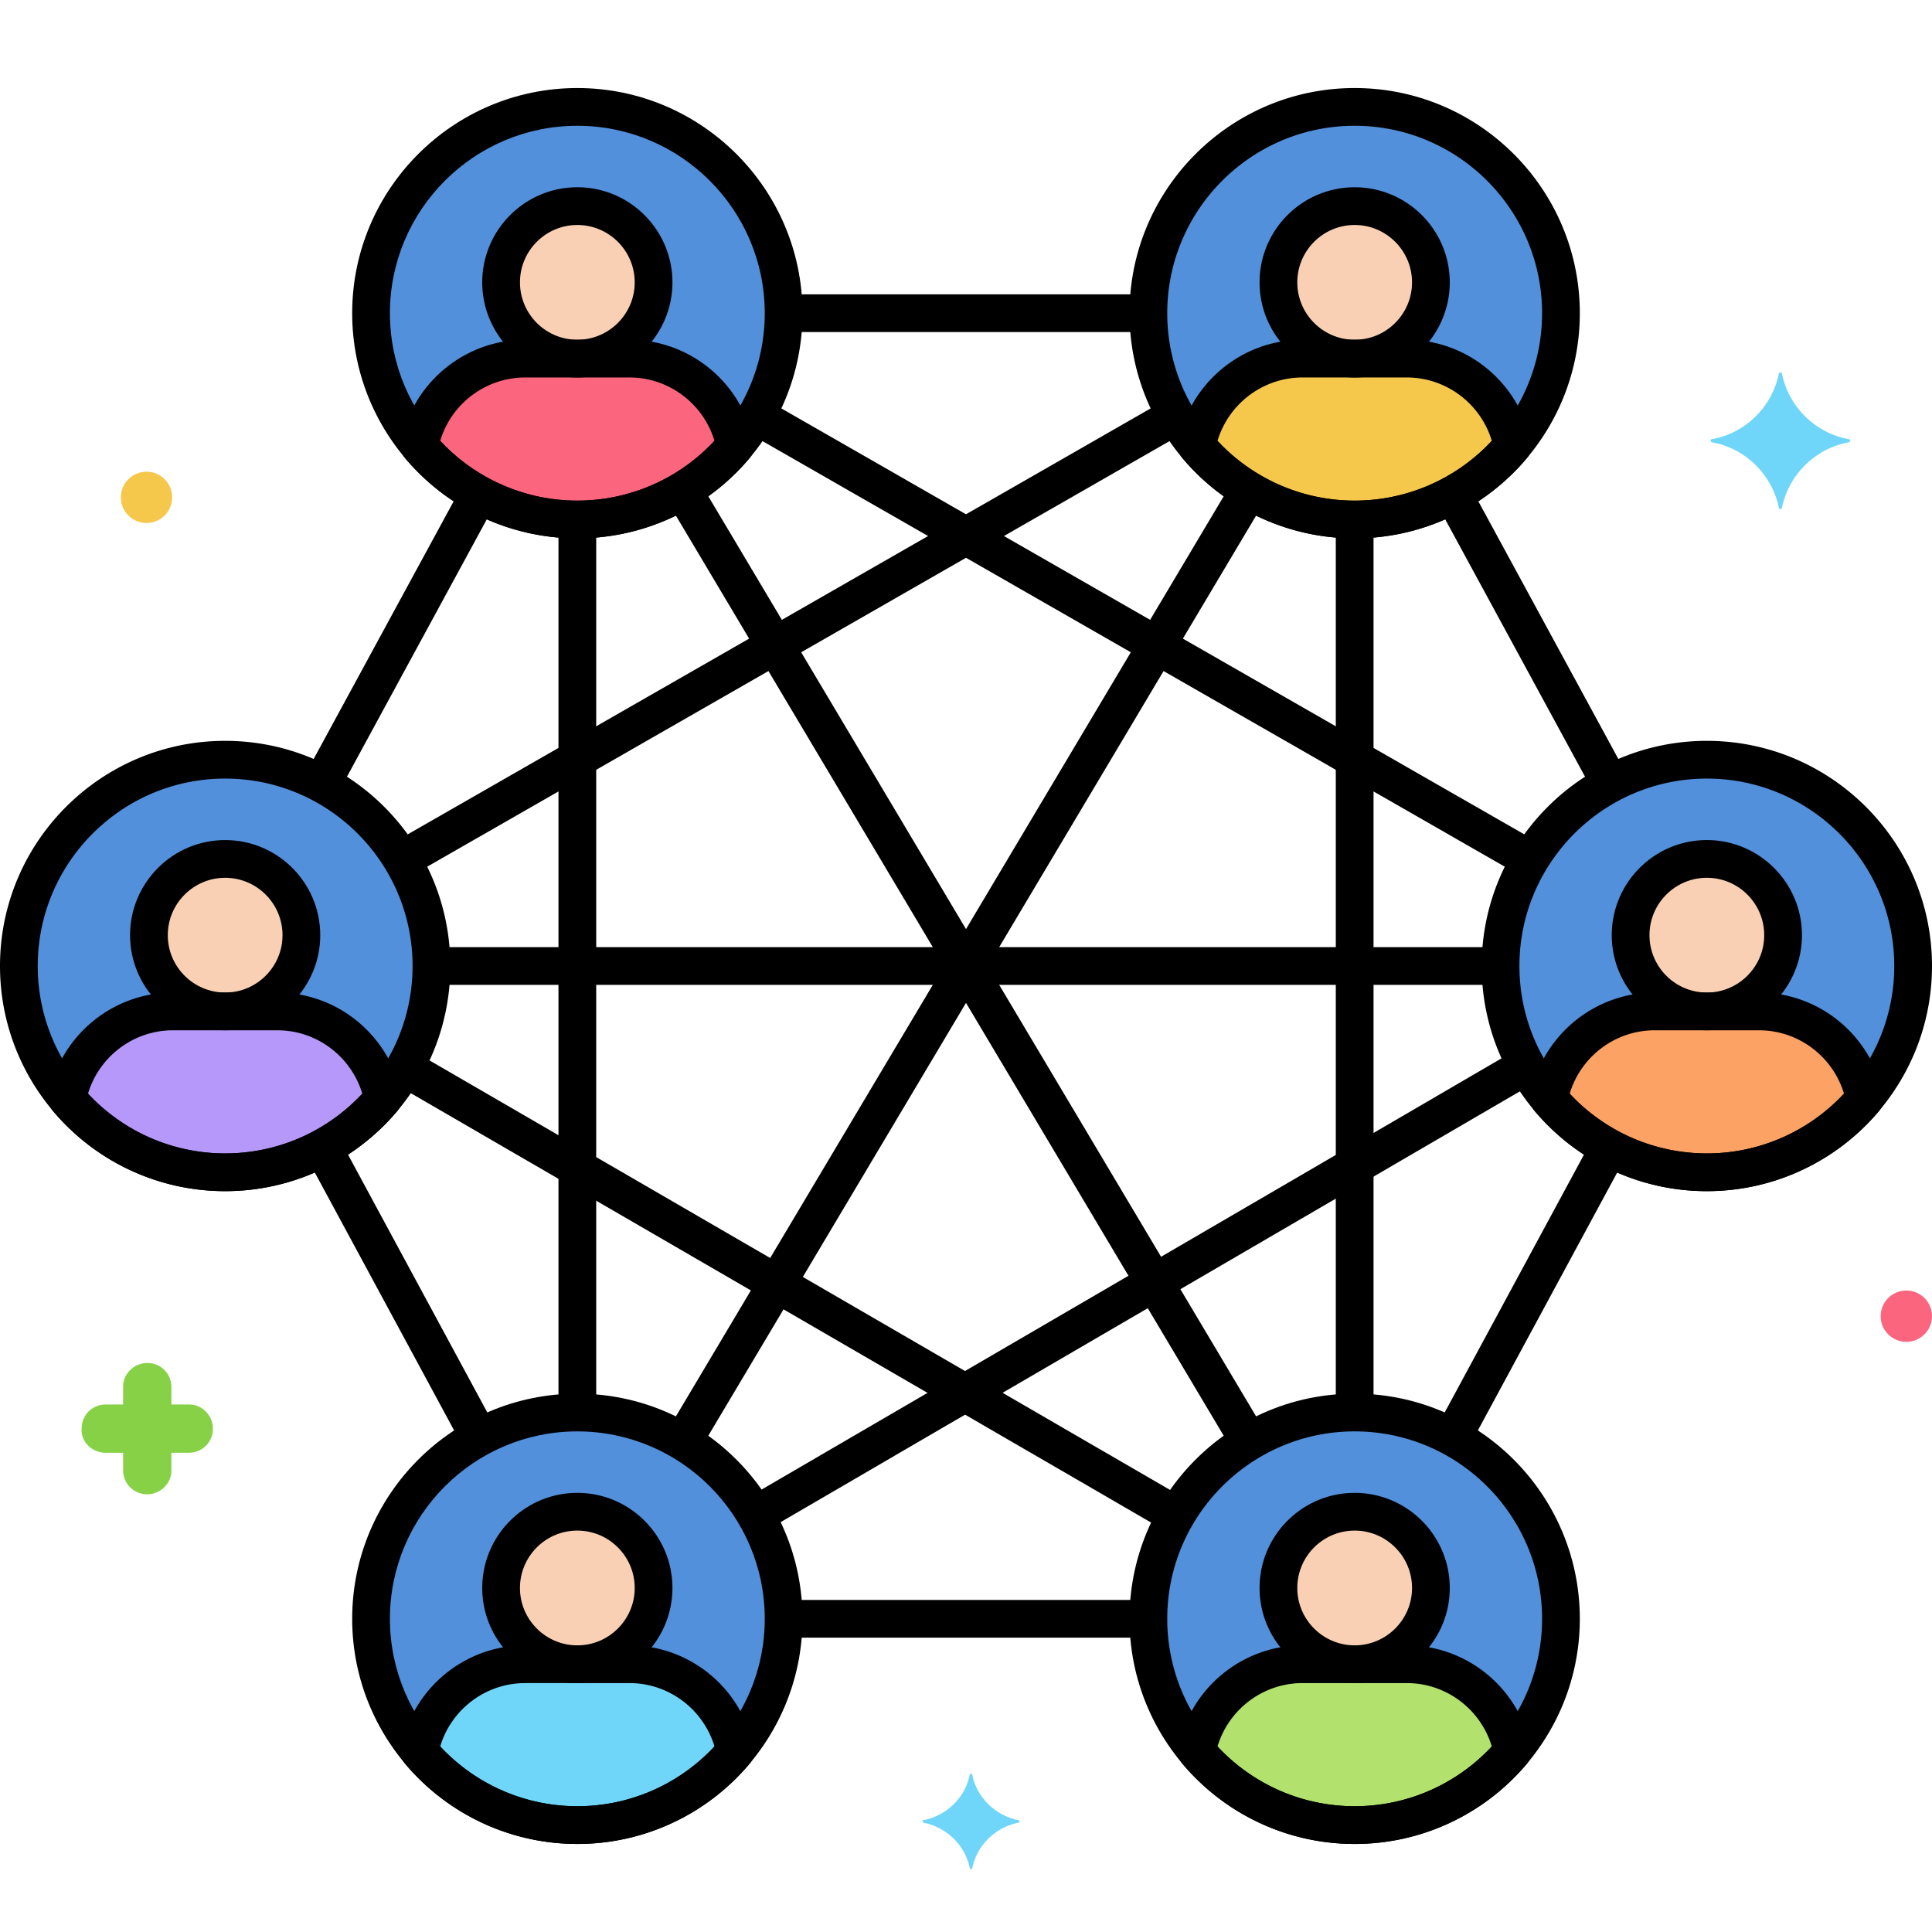 <svg xmlns="http://www.w3.org/2000/svg" version="1.1" xmlns:xlink="http://www.w3.org/1999/xlink" width="512" height="512" x="0" y="0" viewBox="0 0 256 256" style="enable-background:new 0 0 512 512" xml:space="preserve" class=""><g><circle cx="29.834" cy="128" r="27.334" fill="#5290db" opacity="1" data-original="#5290db"></circle><circle cx="226.166" cy="128" r="27.334" fill="#5290db" opacity="1" data-original="#5290db"></circle><circle cx="179.5" cy="41.5" r="27.334" fill="#5290db" opacity="1" data-original="#5290db"></circle><circle cx="179.5" cy="214.5" r="27.334" fill="#5290db" opacity="1" data-original="#5290db"></circle><circle cx="76.5" cy="41.5" r="27.334" fill="#5290db" opacity="1" data-original="#5290db"></circle><circle cx="76.5" cy="214.5" r="27.334" fill="#5290db" opacity="1" data-original="#5290db"></circle><circle cx="29.834" cy="123.915" r="10.101" fill="#f9d0b4" opacity="1" data-original="#f9d0b4"></circle><path fill="#b598f9" d="M29.834 155.334c8.392 0 15.897-3.785 20.911-9.738-1.27-6.592-7.043-11.58-14.006-11.58H22.93c-6.963 0-12.736 4.988-14.006 11.58 5.013 5.953 12.518 9.738 20.91 9.738z" opacity="1" data-original="#b598f9"></path><circle cx="226.166" cy="123.915" r="10.101" fill="#f9d0b4" opacity="1" data-original="#f9d0b4"></circle><path fill="#fca265" d="M226.166 155.334c8.392 0 15.897-3.785 20.911-9.738-1.27-6.592-7.043-11.58-14.006-11.58h-13.809c-6.963 0-12.736 4.988-14.006 11.58 5.013 5.953 12.518 9.738 20.91 9.738z" opacity="1" data-original="#fca265"></path><circle cx="179.5" cy="37.415" r="10.101" fill="#f9d0b4" opacity="1" data-original="#f9d0b4"></circle><path fill="#f5c84c" d="M179.5 68.834c8.392 0 15.897-3.785 20.911-9.738-1.27-6.592-7.043-11.58-14.006-11.58h-13.809c-6.963 0-12.736 4.988-14.006 11.58 5.013 5.953 12.518 9.738 20.91 9.738z" opacity="1" data-original="#f5c84c"></path><circle cx="179.5" cy="210.415" r="10.101" fill="#f9d0b4" opacity="1" data-original="#f9d0b4"></circle><path fill="#b2e26d" d="M179.5 241.834c8.392 0 15.897-3.785 20.911-9.738-1.27-6.592-7.043-11.58-14.006-11.58h-13.809c-6.963 0-12.736 4.988-14.006 11.58 5.013 5.953 12.518 9.738 20.91 9.738z" opacity="1" data-original="#b2e26d"></path><circle cx="76.5" cy="37.415" r="10.101" fill="#f9d0b4" opacity="1" data-original="#f9d0b4"></circle><path fill="#fc657e" d="M76.5 68.834c8.392 0 15.897-3.785 20.911-9.738-1.27-6.592-7.043-11.58-14.006-11.58H69.596c-6.963 0-12.736 4.988-14.006 11.58 5.013 5.953 12.518 9.738 20.91 9.738z" opacity="1" data-original="#fc657e"></path><circle cx="76.5" cy="210.415" r="10.101" fill="#f9d0b4" opacity="1" data-original="#f9d0b4"></circle><path fill="#70d6f9" d="M76.5 241.834c8.392 0 15.897-3.785 20.911-9.738-1.27-6.592-7.043-11.58-14.006-11.58H69.596c-6.963 0-12.736 4.988-14.006 11.58 5.013 5.953 12.518 9.738 20.91 9.738zM135.013 241.2c-3.1-.6-5.6-3-6.2-6.1 0-.1-.3-.1-.3 0-.6 3.1-3.1 5.5-6.2 6.1-.1 0-.1.2 0 .3 3.1.6 5.6 3 6.2 6.1 0 .1.3.1.3 0 .6-3.1 3.1-5.5 6.2-6.1.1-.1.1-.3 0-.3z" opacity="1" data-original="#70d6f9"></path><path fill="#87d147" d="M14.013 192.5h2.3v2.3c0 1.8 1.4 3.2 3.2 3.2 1.7 0 3.2-1.4 3.2-3.1v-2.4h2.3c1.8 0 3.2-1.4 3.2-3.2 0-1.7-1.4-3.2-3.1-3.2h-2.4v-2.3c0-1.8-1.4-3.2-3.2-3.2-1.7 0-3.2 1.4-3.2 3.1v2.4h-2.3c-1.8 0-3.2 1.4-3.2 3.2-.1 1.7 1.3 3.2 3.2 3.2-.1 0-.1 0 0 0z" opacity="1" data-original="#87d147"></path><circle cx="19.413" cy="65.9" r="3.4" fill="#f5c84c" opacity="1" data-original="#f5c84c"></circle><circle cx="252.6" cy="174.4" r="3.4" fill="#fc657e" opacity="1" data-original="#fc657e"></circle><path fill="#70d6f9" d="M226.813 58.2c4.5-.8 8-4.3 8.9-8.7 0-.2.4-.2.4 0 .9 4.4 4.4 7.9 8.9 8.7.2 0 .2.3 0 .4-4.5.8-8 4.3-8.9 8.7 0 .2-.4.2-.4 0-.9-4.4-4.4-7.9-8.9-8.7-.2-.1-.2-.4 0-.4z" opacity="1" data-original="#70d6f9"></path><path d="M165.168 192.924a2.497 2.497 0 0 1-2.15-1.221L88.806 67.057a2.5 2.5 0 0 1 4.296-2.559l74.212 124.646a2.5 2.5 0 0 1-2.146 3.78zM151.125 217H105.25a2.5 2.5 0 1 1 0-5h45.875a2.5 2.5 0 1 1 0 5z" fill="#000000" opacity="1" data-original="#000000"></path><path d="M90.831 192.925a2.5 2.5 0 0 1-2.145-3.78l74.212-124.647a2.501 2.501 0 0 1 4.296 2.559L92.981 191.704a2.497 2.497 0 0 1-2.15 1.221zM150.625 44h-46.031a2.5 2.5 0 1 1 0-5h46.031a2.5 2.5 0 1 1 0 5zM100.844 202.813a2.5 2.5 0 0 1-1.262-4.66l100.689-58.679a2.5 2.5 0 0 1 2.518 4.32L102.1 202.473c-.395.231-.829.34-1.256.34zM63.064 192.125a2.5 2.5 0 0 1-2.202-1.312l-19.659-36.39a2.501 2.501 0 0 1 4.399-2.377l19.659 36.39a2.501 2.501 0 0 1-2.197 3.689z" fill="#000000" opacity="1" data-original="#000000"></path><path d="M155.036 202.813c-.426 0-.857-.108-1.252-.338L53.205 144.139a2.499 2.499 0 1 1 2.509-4.324l100.579 58.336a2.499 2.499 0 0 1-1.257 4.662zM192.881 192.226a2.5 2.5 0 0 1-2.197-3.689l20.023-37.063a2.5 2.5 0 1 1 4.399 2.377l-20.023 37.063a2.498 2.498 0 0 1-2.202 1.312zM201.529 115.685c-.421 0-.849-.106-1.241-.331L99.685 57.675a2.5 2.5 0 1 1 2.488-4.338l100.603 57.679a2.5 2.5 0 0 1-1.247 4.669zM42.948 105.745a2.5 2.5 0 0 1-2.194-3.694l20.025-36.854a2.5 2.5 0 0 1 4.393 2.387l-20.025 36.854a2.5 2.5 0 0 1-2.199 1.307zM197.313 130.5H58a2.5 2.5 0 1 1 0-5h139.313a2.5 2.5 0 1 1 0 5zM212.813 105.307a2.5 2.5 0 0 1-2.199-1.307L190.69 67.331a2.5 2.5 0 0 1 4.393-2.387l19.924 36.669a2.5 2.5 0 0 1-2.194 3.694z" fill="#000000" opacity="1" data-original="#000000"></path><path d="M54 115.954a2.5 2.5 0 0 1-1.246-4.669l101.073-57.948a2.5 2.5 0 0 1 2.488 4.338L55.242 115.623c-.392.225-.82.331-1.242.331zM179.5 188.563a2.5 2.5 0 0 1-2.5-2.5V70.083a2.5 2.5 0 1 1 5 0v115.98a2.5 2.5 0 0 1-2.5 2.5z" fill="#000000" opacity="1" data-original="#000000"></path><path d="M76.5 188.667a2.5 2.5 0 0 1-2.5-2.5V70.063a2.5 2.5 0 1 1 5 0v116.104a2.5 2.5 0 0 1-2.5 2.5zM29.834 157.834C13.383 157.834 0 144.45 0 128s13.383-29.834 29.834-29.834S59.668 111.55 59.668 128s-13.383 29.834-29.834 29.834zm0-54.668C16.141 103.166 5 114.307 5 128s11.141 24.834 24.834 24.834S54.668 141.693 54.668 128s-11.141-24.834-24.834-24.834zM226.166 157.834c-16.451 0-29.834-13.384-29.834-29.834s13.383-29.834 29.834-29.834S256 111.55 256 128s-13.383 29.834-29.834 29.834zm0-54.668c-13.693 0-24.834 11.141-24.834 24.834s11.141 24.834 24.834 24.834S251 141.693 251 128s-11.141-24.834-24.834-24.834zM179.5 71.334c-16.451 0-29.834-13.384-29.834-29.834s13.383-29.834 29.834-29.834S209.334 25.05 209.334 41.5 195.951 71.334 179.5 71.334zm0-54.668c-13.693 0-24.834 11.141-24.834 24.834s11.141 24.834 24.834 24.834 24.834-11.141 24.834-24.834-11.141-24.834-24.834-24.834zM179.5 244.334c-16.451 0-29.834-13.384-29.834-29.834s13.383-29.834 29.834-29.834 29.834 13.384 29.834 29.834-13.383 29.834-29.834 29.834zm0-54.668c-13.693 0-24.834 11.141-24.834 24.834s11.141 24.834 24.834 24.834 24.834-11.141 24.834-24.834-11.141-24.834-24.834-24.834z" fill="#000000" opacity="1" data-original="#000000"></path><path d="M76.5 71.334c-16.451 0-29.834-13.384-29.834-29.834S60.049 11.666 76.5 11.666 106.334 25.05 106.334 41.5 92.951 71.334 76.5 71.334zm0-54.668c-13.693 0-24.834 11.141-24.834 24.834S62.807 66.334 76.5 66.334s24.834-11.141 24.834-24.834S90.193 16.666 76.5 16.666zM76.5 244.334c-16.451 0-29.834-13.384-29.834-29.834s13.383-29.834 29.834-29.834 29.834 13.384 29.834 29.834-13.383 29.834-29.834 29.834zm0-54.668c-13.693 0-24.834 11.141-24.834 24.834s11.141 24.834 24.834 24.834 24.834-11.141 24.834-24.834-11.141-24.834-24.834-24.834zM29.834 136.517c-6.948 0-12.601-5.653-12.601-12.602s5.653-12.602 12.601-12.602 12.601 5.653 12.601 12.602-5.653 12.602-12.601 12.602zm0-20.204c-4.191 0-7.601 3.41-7.601 7.602s3.41 7.602 7.601 7.602 7.601-3.41 7.601-7.602-3.41-7.602-7.601-7.602z" fill="#000000" opacity="1" data-original="#000000"></path><path d="M29.834 157.834a29.785 29.785 0 0 1-22.823-10.627 2.499 2.499 0 0 1-.543-2.083c1.519-7.885 8.442-13.607 16.461-13.607h13.809c8.02 0 14.942 5.723 16.461 13.607a2.499 2.499 0 0 1-.543 2.083 29.782 29.782 0 0 1-22.822 10.627zm-18.173-12.916c4.697 5.046 11.252 7.916 18.173 7.916s13.477-2.87 18.173-7.916c-1.476-4.933-6.041-8.401-11.269-8.401H22.93c-5.229 0-9.794 3.468-11.269 8.401zM226.166 136.517c-6.948 0-12.601-5.653-12.601-12.602s5.653-12.602 12.601-12.602 12.601 5.653 12.601 12.602-5.653 12.602-12.601 12.602zm0-20.204c-4.191 0-7.601 3.41-7.601 7.602s3.41 7.602 7.601 7.602 7.601-3.41 7.601-7.602-3.41-7.602-7.601-7.602z" fill="#000000" opacity="1" data-original="#000000"></path><path d="M226.166 157.834a29.785 29.785 0 0 1-22.823-10.627 2.499 2.499 0 0 1-.543-2.083c1.519-7.885 8.442-13.607 16.461-13.607h13.809c8.02 0 14.942 5.723 16.461 13.607a2.499 2.499 0 0 1-.543 2.083 29.782 29.782 0 0 1-22.822 10.627zm-18.173-12.916c4.697 5.046 11.252 7.916 18.173 7.916s13.477-2.87 18.173-7.916c-1.476-4.933-6.041-8.401-11.269-8.401h-13.809c-5.228 0-9.793 3.468-11.268 8.401zM179.5 50.017c-6.948 0-12.601-5.653-12.601-12.602s5.653-12.602 12.601-12.602 12.601 5.653 12.601 12.602-5.653 12.602-12.601 12.602zm0-20.204c-4.191 0-7.601 3.41-7.601 7.602s3.41 7.602 7.601 7.602 7.601-3.41 7.601-7.602-3.41-7.602-7.601-7.602z" fill="#000000" opacity="1" data-original="#000000"></path><path d="M179.5 71.334a29.785 29.785 0 0 1-22.823-10.627 2.499 2.499 0 0 1-.543-2.083c1.519-7.885 8.442-13.607 16.461-13.607h13.809c8.02 0 14.942 5.723 16.461 13.607a2.499 2.499 0 0 1-.543 2.083A29.782 29.782 0 0 1 179.5 71.334zm-18.173-12.916c4.697 5.046 11.252 7.916 18.173 7.916s13.477-2.87 18.173-7.916c-1.476-4.933-6.041-8.401-11.269-8.401h-13.809c-5.228 0-9.793 3.468-11.268 8.401zM179.5 223.017c-6.948 0-12.601-5.653-12.601-12.602s5.653-12.602 12.601-12.602 12.601 5.653 12.601 12.602-5.653 12.602-12.601 12.602zm0-20.204c-4.191 0-7.601 3.41-7.601 7.602s3.41 7.602 7.601 7.602 7.601-3.41 7.601-7.602-3.41-7.602-7.601-7.602z" fill="#000000" opacity="1" data-original="#000000"></path><path d="M179.5 244.334a29.785 29.785 0 0 1-22.823-10.627 2.499 2.499 0 0 1-.543-2.083c1.519-7.885 8.442-13.607 16.461-13.607h13.809c8.02 0 14.942 5.723 16.461 13.607a2.499 2.499 0 0 1-.543 2.083 29.782 29.782 0 0 1-22.822 10.627zm-18.173-12.916c4.697 5.046 11.252 7.916 18.173 7.916s13.477-2.87 18.173-7.916c-1.476-4.933-6.041-8.401-11.269-8.401h-13.809c-5.228 0-9.793 3.468-11.268 8.401zM76.5 50.017c-6.948 0-12.601-5.653-12.601-12.602S69.552 24.813 76.5 24.813s12.601 5.653 12.601 12.602S83.448 50.017 76.5 50.017zm0-20.204c-4.191 0-7.601 3.41-7.601 7.602s3.41 7.602 7.601 7.602 7.601-3.41 7.601-7.602-3.41-7.602-7.601-7.602z" fill="#000000" opacity="1" data-original="#000000"></path><path d="M76.5 71.334a29.785 29.785 0 0 1-22.823-10.627 2.499 2.499 0 0 1-.543-2.083c1.519-7.885 8.442-13.607 16.461-13.607h13.809c8.02 0 14.942 5.723 16.461 13.607a2.499 2.499 0 0 1-.543 2.083A29.782 29.782 0 0 1 76.5 71.334zM58.327 58.418c4.697 5.046 11.252 7.916 18.173 7.916s13.477-2.87 18.173-7.916c-1.476-4.933-6.041-8.401-11.269-8.401H69.596c-5.229 0-9.794 3.468-11.269 8.401zM76.5 223.017c-6.948 0-12.601-5.653-12.601-12.602s5.653-12.602 12.601-12.602 12.601 5.653 12.601 12.602-5.653 12.602-12.601 12.602zm0-20.204c-4.191 0-7.601 3.41-7.601 7.602s3.41 7.602 7.601 7.602 7.601-3.41 7.601-7.602-3.41-7.602-7.601-7.602z" fill="#000000" opacity="1" data-original="#000000"></path><path d="M76.5 244.334a29.785 29.785 0 0 1-22.823-10.627 2.499 2.499 0 0 1-.543-2.083c1.519-7.885 8.442-13.607 16.461-13.607h13.809c8.02 0 14.942 5.723 16.461 13.607a2.499 2.499 0 0 1-.543 2.083A29.782 29.782 0 0 1 76.5 244.334zm-18.173-12.916c4.697 5.046 11.252 7.916 18.173 7.916s13.477-2.87 18.173-7.916c-1.476-4.933-6.041-8.401-11.269-8.401H69.596c-5.229 0-9.794 3.468-11.269 8.401z" fill="#000000" opacity="1" data-original="#000000"></path></g></svg>
